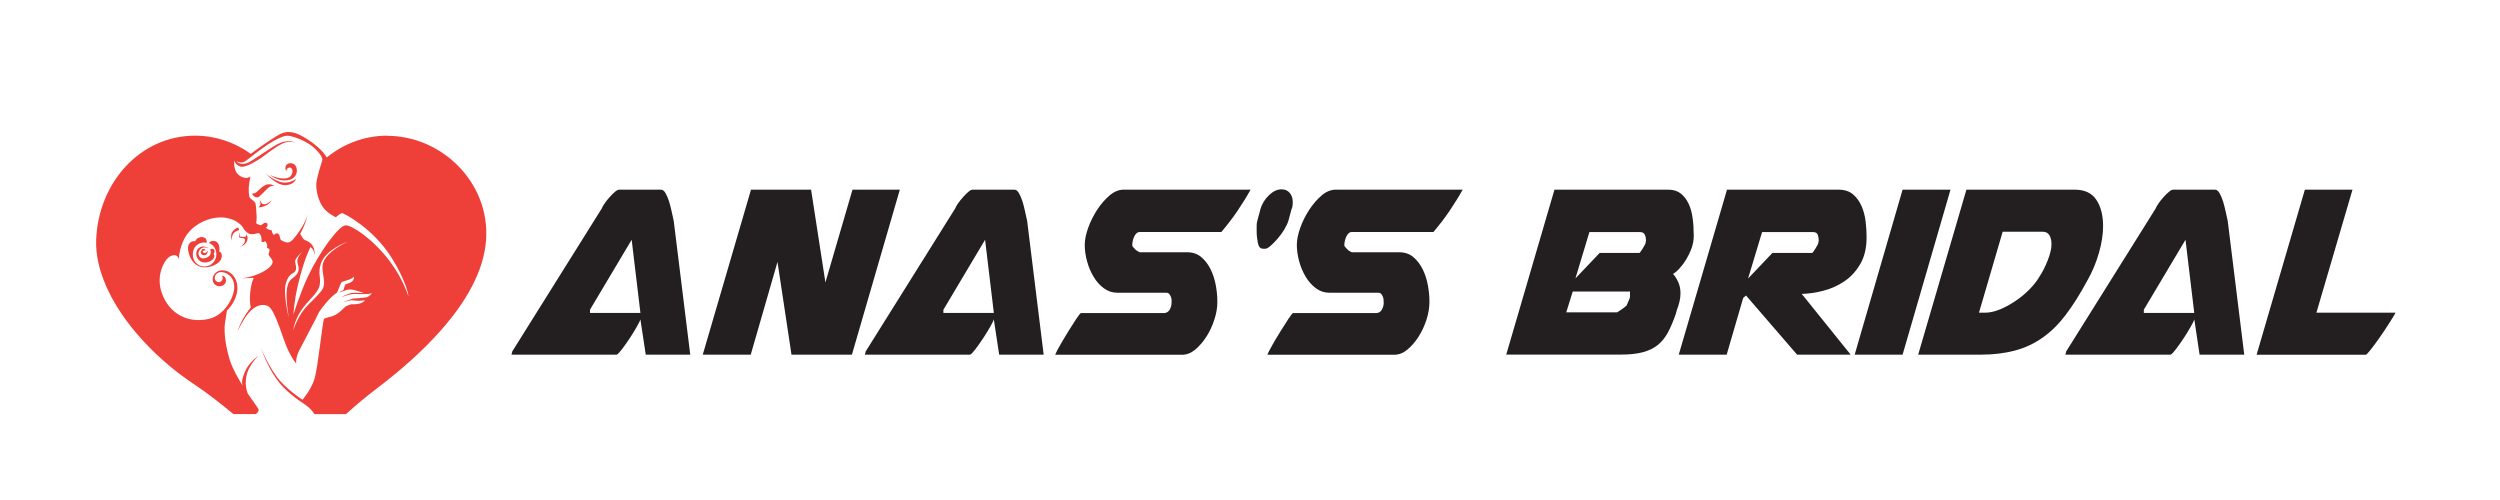 <?xml version="1.0" encoding="UTF-8"?>
<svg id="Layer_1" data-name="Layer 1" xmlns="http://www.w3.org/2000/svg" viewBox="0 0 300 60">
  <defs>
    <style>
      .cls-1 {
        fill: #231f20;
      }

      .cls-2 {
        fill: #ef3f39;
      }
    </style>
  </defs>
  <g>
    <path class="cls-1" d="M82.83,42.56h-5.34l-.64-4.22c-.05.15-.19.44-.43.86-.24.42-.51.87-.82,1.34-.31.47-.62.91-.92,1.31s-.52.63-.67.71h-12.63c.02-.12.04-.21.06-.26.01-.05.02-.05.02,0v-.11l10.76-17.19c.05-.15.16-.35.34-.6.17-.25.37-.49.58-.73.21-.24.42-.45.63-.63.21-.19.39-.28.54-.28h5.01c.2,0,.38.14.54.41.16.27.3.61.43,1.01.12.4.23.82.32,1.25.09.44.17.8.24,1.1l1.98,16.03ZM70.8,37.18v.37h6.05l-1.05-8.78-5.01,8.41Z"/>
    <path class="cls-1" d="M84.33,42.56l5.79-19.8h7.21l1.72,11.13,3.25-11.13h5.68l-5.75,19.8h-7.25l-1.68-11.13-3.21,11.13h-5.75Z"/>
    <path class="cls-1" d="M125.24,42.56h-5.34l-.64-4.22c-.05.15-.19.44-.43.86-.24.42-.51.87-.82,1.34-.31.47-.62.91-.92,1.31s-.52.63-.67.71h-12.63c.02-.12.04-.21.06-.26.01-.05.02-.05.02,0v-.11l10.76-17.19c.05-.15.16-.35.34-.6.17-.25.37-.49.58-.73.21-.24.42-.45.63-.63.21-.19.39-.28.54-.28h5.01c.2,0,.38.14.54.41.16.27.3.61.43,1.01.12.4.23.82.32,1.25.09.44.17.8.24,1.1l1.98,16.03ZM113.21,37.18v.37h6.05l-1.05-8.78-5.01,8.41Z"/>
    <path class="cls-1" d="M140.59,36.25v-.22c0-.2-.06-.4-.17-.6s-.26-.3-.43-.3h-5.9c-.6,0-1.14-.18-1.63-.54-.49-.36-.9-.82-1.23-1.38-.34-.56-.6-1.18-.78-1.85-.19-.67-.28-1.33-.28-1.98,0-.6.14-1.28.41-2.04.27-.76.64-1.48,1.08-2.17.45-.68.95-1.26,1.49-1.72.55-.46,1.11-.69,1.68-.69h15.24c-.47.85-1,1.69-1.57,2.54-.57.85-1.22,1.69-1.94,2.54h-9.83c-.22,0-.42.17-.6.5-.17.34-.26.72-.26,1.14,0,.03.04.08.11.17.07.09.14.16.19.21.07.1.19.19.34.28s.24.13.26.13h5.68c.67,0,1.24.19,1.7.58.46.39.83.87,1.12,1.46.29.58.49,1.21.62,1.89.12.67.19,1.3.19,1.87v.22c0,.65-.12,1.34-.36,2.07-.24.74-.55,1.41-.95,2.04-.4.62-.85,1.14-1.34,1.55s-1.02.62-1.57.62h-15.24c.1-.25.3-.65.62-1.2s.64-1.1.99-1.66c.35-.56.67-1.06.95-1.49.29-.44.47-.65.54-.65h9.94c.3,0,.53-.13.69-.39.16-.26.24-.57.24-.92Z"/>
    <path class="cls-1" d="M151.24,25.11c.2-.65.54-1.21,1.03-1.68.49-.47.99-.71,1.51-.71.42,0,.75.14.99.43s.36.65.36,1.1c0,.4-.05.69-.15.86l-.37,1.38c-.1.32-.27.68-.5,1.06-.24.39-.5.75-.79,1.08-.29.34-.57.62-.84.86-.27.24-.49.36-.64.36h-.26c-.32,0-.54-.22-.63-.67s-.15-.92-.15-1.42v-.67c0-.22.02-.42.08-.6l.37-1.38Z"/>
    <path class="cls-1" d="M166.03,36.25v-.22c0-.2-.06-.4-.17-.6-.11-.2-.25-.3-.43-.3h-5.9c-.6,0-1.14-.18-1.62-.54-.49-.36-.9-.82-1.23-1.38s-.6-1.18-.78-1.85-.28-1.33-.28-1.98c0-.6.14-1.28.41-2.04.27-.76.63-1.48,1.08-2.17.45-.68.95-1.26,1.49-1.72s1.11-.69,1.68-.69h15.24c-.47.85-1,1.69-1.57,2.54-.57.85-1.22,1.69-1.94,2.54h-9.83c-.22,0-.42.17-.6.5-.17.34-.26.72-.26,1.14,0,.03.04.08.11.17.07.09.14.16.19.21.08.1.19.19.34.28.15.09.24.13.26.13h5.68c.67,0,1.24.19,1.7.58.46.39.83.87,1.12,1.46.29.58.49,1.21.62,1.89.12.67.19,1.3.19,1.87v.22c0,.65-.12,1.34-.35,2.07-.24.74-.55,1.41-.95,2.04-.4.62-.85,1.14-1.34,1.55s-1.02.62-1.57.62h-15.24c.1-.25.31-.65.62-1.2.31-.55.64-1.1.99-1.66.35-.56.67-1.06.95-1.49.29-.44.47-.65.54-.65h9.94c.3,0,.53-.13.69-.39.16-.26.24-.57.24-.92Z"/>
    <path class="cls-1" d="M186.51,22.76h13.71c.6,0,1.09.16,1.48.47.39.31.7.72.93,1.21.24.5.4,1.08.49,1.76.09.67.13,1.36.13,2.05v.07c0,.5-.09.98-.26,1.46-.17.47-.39.92-.63,1.33-.25.41-.52.77-.8,1.08s-.55.54-.8.69c.22.22.43.54.62.95s.28.87.28,1.36c0,.35-.04.7-.13,1.05-.09.35-.19.68-.32,1.01l-.11.41c-.3.87-.62,1.62-.95,2.24-.34.62-.75,1.13-1.23,1.51-.49.39-1.08.67-1.79.86s-1.59.28-2.63.28h-13.75l5.79-19.8ZM187.93,37.48h6.13c.2-.12.36-.23.49-.32.12-.09.24-.17.36-.26.11-.09.21-.17.28-.24.15-.37.24-.57.26-.6l.08-.19c.05-.07.07-.2.07-.37v-.52h-6.87l-.78,2.5ZM190.73,27.84l-1.68,5.57,2.91-3.06h4.78s.08-.06.15-.17c.08-.11.16-.24.24-.37.09-.14.17-.27.24-.41.07-.14.11-.24.11-.32l.04-.22c0-.22-.04-.45-.13-.67-.09-.22-.28-.34-.58-.34h-6.09Z"/>
    <path class="cls-1" d="M207.24,22.76h13.38c.72,0,1.3.19,1.74.56.44.37.78.85,1.03,1.42s.41,1.2.49,1.87c.08.67.11,1.3.11,1.87,0,1.27-.25,2.33-.75,3.19-.5.86-1.13,1.55-1.89,2.07-.76.52-1.6.9-2.52,1.14-.92.24-1.79.37-2.62.39l5.87,7.29h-6.43l-6.13-7.1-.34.3-1.98,6.8h-5.75l5.79-19.8ZM209.78,33.41l2.91-3.06h4.78s.08-.06.15-.17c.08-.11.16-.24.24-.37.09-.14.17-.27.24-.41.07-.14.11-.24.11-.32l.04-.22c0-.22-.04-.45-.11-.67-.08-.22-.26-.34-.56-.34h-6.13l-1.68,5.57Z"/>
    <path class="cls-1" d="M222.56,42.56l5.75-19.8h5.75l-5.75,19.8h-5.75Z"/>
    <path class="cls-1" d="M247.91,37.76c-.86,1.13-1.79,2.05-2.8,2.76s-2.12,1.23-3.33,1.55-2.58.49-4.13.49h-7.47l5.79-19.8h13c1.2,0,2.06.41,2.6,1.23.54.82.8,1.87.8,3.14,0,.97-.16,2.04-.49,3.19s-.78,2.26-1.38,3.31c-.87,1.62-1.74,3-2.6,4.13ZM237.46,37.52h.79c.52,0,1.1-.13,1.74-.39.63-.26,1.26-.6,1.89-1.03.62-.42,1.2-.9,1.72-1.44.52-.54.93-1.08,1.23-1.62.15-.22.3-.49.45-.79s.29-.62.43-.97c.14-.35.25-.69.34-1.03.09-.34.13-.65.13-.95,0-.42-.08-.78-.24-1.06s-.43-.43-.8-.43h-4.82l-2.84,9.71Z"/>
    <path class="cls-1" d="M269.29,42.56h-5.34l-.63-4.22c-.05.15-.19.44-.43.86-.24.42-.51.87-.82,1.34-.31.47-.62.91-.92,1.31s-.52.63-.67.71h-12.63c.02-.12.04-.21.06-.26.01-.05.02-.05.02,0v-.11l10.76-17.19c.05-.15.16-.35.34-.6.17-.25.37-.49.58-.73.21-.24.42-.45.64-.63.21-.19.39-.28.54-.28h5.01c.2,0,.38.14.54.41.16.27.3.61.43,1.01.12.4.23.82.32,1.25.09.44.17.8.24,1.1l1.98,16.03ZM257.26,37.18v.37h6.05l-1.05-8.78-5.01,8.41Z"/>
    <path class="cls-1" d="M276.58,22.76h5.72l-4.33,14.76h9.49s-.09.21-.36.64-.58.92-.95,1.48c-.37.56-.77,1.12-1.18,1.68-.41.56-.75.98-1.03,1.25h-13.15l5.79-19.8Z"/>
  </g>
  <g>
    <path class="cls-2" d="M33.41,21.75c-.09-.04-.19-.07-.27-.11-.77-.36-1.29-.87-1.29-.87,0,0,.7.81,1.51,1.22.29.14.59.24.88.23,1.15-.05,1.28-.78,1.28-.78,0,0-.83.8-2.11.32Z"/>
    <path class="cls-2" d="M34.3,19.92c-.16.39.07.6.07.6,0,0-.02-.32.32-.41.34-.09.64.48.18,1.03-.37.44-1.4.29-2.07.03-.16-.06-.3-.13-.41-.2,0,0,.19.18.53.36.37.2.92.39,1.56.3,1.22-.16,1.31-1.28.99-1.74-.32-.46-1.01-.37-1.17.02Z"/>
    <path class="cls-2" d="M28.56,27.32c-.14-.05-.6.31-.75.63-.15.32-.03.95-.03.95,0,0,.02-.6.24-.89.23-.29.67-.4.67-.4,0,0,0-.24-.14-.29Z"/>
    <path class="cls-2" d="M29.28,28.43c-.23.01-.48-.02-.5-.08-.02-.06-.09-.49-.09-.49,0,0-.02.58.03.64.06.06.49.05.61.13.11.08.13.34-.09.62-.22.28-.44.34-.44.34,0,0,.17-.02.39-.15.22-.13.49-.39.52-.81.02-.42-.19-.54-.19-.54,0,0,.05.07.05.13s-.05.21-.28.22Z"/>
    <path class="cls-2" d="M24.13,30.44c.13.21.55.28.7.03.15-.24.09-.47.09-.47,0,0,.01.24-.23.33-.24.09-.44-.08-.32-.21.11-.13.29-.06.29-.06-.01-.13-.11-.22-.31-.18-.19.03-.16.19-.16.19,0,0-.18.15-.06.36Z"/>
    <path class="cls-2" d="M24.04,29.65c-.58.24-.69,1.13-.11,1.62.55.47,1.43.13,1.67-.22s.03-.61.03-.61c0,0,.09-.07.11-.17.02-.1.03-.31-.13-.39-.16-.08-.39.03-.39.03,0,0,.24.55-.16.85-.4.3-.94.37-1.15-.01-.19-.34-.08-.81.36-1,.44-.18.71.07.71.07-.05-.17-.53-.34-.95-.17Z"/>
    <path class="cls-2" d="M24.55,28.53c-.34-.19-.75-.01-.88.09-.14.1-.26.34-.26.34,0,0-.5-.15-.77.41-.26.56.14,1.85.86,2.37s1.69.42,2.52-.09c.84-.52.58-1.28.48-1.36-.1-.08-.19-.09-.19-.09,0,0,.1-.42-.08-.88s-.86-.57-1.17-.15c0,0,.68.15.87,1.01s-.38,1.73-1.3,1.79c-.92.06-1.61-.68-1.47-1.69.14-1.01,1.03-1.17,1.23-1.18.19-.01.41.03.41.03,0,0,.09-.41-.25-.61Z"/>
    <path class="cls-2" d="M32.11,22.12c-.46.08-.91.55-1.24.86-.33.31-.6.24-.6.24,0,0-.01.15.15.29.16.14.39.21.56.16.17-.05.92-.89,1.26-1.17.34-.28.67-.18.67-.18,0,0-.34-.28-.8-.19Z"/>
    <path class="cls-2" d="M31.41,24.39c-.06-.08-.28-.49-.28-.49,0,0,.13.41.13.58s-.24.39-.24.39c0,0,.28.06.83-.18s.73-.62.73-.62c0,0-.37.29-.63.4-.26.11-.48,0-.54-.08Z"/>
    <path class="cls-2" d="M46.47,16.28c-2.74,0-5.26.98-7.26,2.62-.24-.45-.88-1.22-2.22-2.12-1.57-1.05-2.48-1.1-3.29-.73-.62.28-2.57,1.62-3.61,2.41-1.9-1.37-4.21-2.18-6.69-2.18-6.55,0-11.6,5.6-11.86,12.5-.13,3.55,1.72,7.51,4.72,11.08,1.94,2.31,4.36,4.48,7.03,6.25,1.62,1.07,3.23,2.35,4.72,3.58h2.71c.17-.16.36-.38.31-.56-.04-.15-.69-.99-1.42-2.08.08.1.14.17.14.17,0,0-.4-.74-.21-1.93.24-1.53,1.5-2.6,1.5-2.6,0,0-1.13.7-1.65,1.93-.45,1.05-.37,1.44-.24,1.7-.63-.99-1.25-2.1-1.56-3.08-.75-2.37-.66-4.04-.6-4.42s.24-1.56.24-1.56c0,0,1.05-.9,1.24-2.37.16-1.28-.61-2.41-1.74-2.45-1.05-.04-1.52,1.1-.99,1.65.54.55,1.41.16,1.38-.44-.03-.6-.52-.55-.52-.55,0,0,.2.09.09.44-.11.35-.57.46-.83.11-.27-.37.06-1.1.83-.99.76.11,1.51.76,1.41,2-.11,1.24-1.25,3.18-2.97,3.59-2.63.63-4.8-.65-5.67-2.97-.83-2.21.26-3.97.75-4.37.48-.38.85-.32,1.03-.18.18.14.21.39.21.39,0,0,.06-1.79,1.07-3.09,1.01-1.3,2.63-1.91,3.85-1.94,1.22-.03,1.99.49,1.99.49.38.23.7.54.76.66.06.12.32.61.76.8s1.07-.09,1.15-.08c.08.02.26.21.32.47.06.26.02.34.03.5.02.17.21.12.31.09.09-.03.12-.09.12-.09,0,0,.2.18.24.44.05.26-.02.38-.02.38,0,0,.26.03.31.21s-.12.38-.11.58c.02.2.47.52.49.86.02.34-.44.93-1.65,1.45-1.21.52-2.13.54-2.13.54,0,0,.52,0,.92-.02.4-.02.63-.06.57.03-.06.09-.28.58-.4,1.67-.12,1.09.06,1.83.06,1.83,0,0-.5.6-.95,1.41s-.67,1.56-.66,1.51c.02-.05.81-1.76,1.59-2.52.78-.76,1.59-.83,2.09-.57.9.46,1.8,4.07,2.45,5.37s.93,1.5.93,1.5c0,0-.08-.64.35-1.51.43-.87,2.11-3.98,2.28-4.4.17-.43.87-1.25,1.28-1.71.41-.46,1.01-.89,1.01-.89,0,0,.44-1.16.55-1.24.11-.08.55-.17.95-.32.4-.15.49-.35.49-.35,0,0,.11.37-.21.6-.32.23-.7.29-.78.35-.08.06-.24.67-.24.67,0,0-.12.06-.28.15-.15.09-.23.17-.23.17,0,0,.8-.35,1.21-.38.41-.03,1.18.23,1.42.32s.34.11.34.11c0,0-1.02-.06-1.44-.02s-1.33.52-1.33.52c0,0,.98-.35,1.31-.38.34-.03,1.39.02,1.8,0,.41-.02.6-.12.6-.12,0,0-.24.44-.72.52-.47.08-1.35.12-1.51.14-.17.02-1.21.43-1.16.43s.78-.23.96-.23.66.08,1.05.06c.4-.02.57-.09.57-.09,0,0-.17.31-.66.43-.49.12-.84.08-.96.08s-.72.26-.72.26c0,0-.63.67-1.16.98-.54.31-1.24.34-1.42.52-.18.18-.73,5.86-1.15,7.19-.41,1.33-1.44,2.51-1.44,2.51,0,0-2.08-1.33-3.15-2.84-1.07-1.51-1.85-3.38-1.85-3.38,0,0,.75,2.14,1.87,3.72s2.69,2.56,3.49,3.12c.53.36.88.78,1.07,1.11h3.78c1.18-1.07,2.45-2.13,3.76-3.12,2.78-2.11,5.4-4.42,7.56-6.85,3.1-3.48,5.24-7.21,5.5-10.93.48-6.89-5.31-12.5-11.86-12.5ZM35.46,31.16c.18-.37.86-1.01.86-1.01,0,0-.64.67-.64,1.16s.37.86,0,1.5c-.37.64-1.07.52-1.25,1.87-.18,1.35.24,3.49.24,3.49,0,0-.73-2.84-.37-4.16.37-1.31.92-1.07,1.16-1.53.24-.46-.18-.95,0-1.31ZM34.22,40.2s0,0,0,0c0,0,0,0,0,0ZM34.22,40.24s0,.03,0,.05c0-.02,0-.03,0-.05ZM34.76,42.12c-.05-.12-.1-.25-.14-.38-.03-.09-.06-.17-.08-.26-.05-.18-.1-.36-.14-.53-.01-.04-.02-.08-.03-.12,0-.04-.02-.08-.03-.12-.01-.06-.03-.11-.04-.16-.01-.07-.03-.12-.04-.17.01.05.02.11.04.17.01.05.02.1.04.16,0,.04.02.08.03.12,0,.04.02.08.03.12.04.17.09.35.14.53.03.09.05.18.08.26.04.13.09.26.14.38.03.08.07.16.1.23-.03-.07-.07-.15-.1-.23ZM35.25,42.96s.01-.04.02-.06c0,.02-.02.04-.02.06ZM35.28,42.86c.02-.06.05-.13.08-.22-.03.09-.06.16-.08.22ZM35.54,41.67h0s0,0,0,0ZM38.73,31.74c-.17.89.34,1.9.09,2.69-.24.8-1.83,1.93-2.57,3.03-.73,1.1-1.07,2.17-1.07,2.17,0,0,.12-1.07.92-2.32.8-1.25,2.08-2.09,2.26-3.09.18-.98-.25-1.4.15-2.6.55-1.65,3.12-2.6,3.24-2.63,0,0-2.72,1.19-3.03,2.75ZM46.83,31.41c-2.09-2.75-4.56-4.37-5.35-4.37s-3.12,3.13-4.56,6.21c-.95,2.03-1.71,4.51-1.71,4.51,0,0,.05-1.51.58-3.72.73-3.06,1.47-4.4,1.47-4.4,0,0,.2.18.29.29.09.11.23.7.23.7,0,0,.02-.11-.05-.54-.06-.43-.28-.8-.64-1.04-.37-.24-.6-.2-.76-.49-.17-.29-.31-.5-.31-.5,0,0,.26-.43.49-1.01.23-.58.47-1.45.47-1.45,0,0-.29,1.02-.98,2.03-.69,1.01-1.09,1.44-1.41,1.47-.32.03-.87-.24-.93-.37-.06-.12-.09-.69-.38-.72-.29-.03-.41.2-.41.2,0,0-.11-.12-.17-.23-.06-.11-.08-.32-.08-.32,0,0-.06-.02-.31-.09-.24-.08-.41-.24-.41-.24,0,0,.14-.06.18-.2.05-.14.06-.38-.2-.4-.26-.02-.49.32-.6.31-.11-.02-.55-.2-.54-.26.02-.06.06-.4.06-.7s-.08-1.48-.15-1.7c-.08-.21-.54-.49-.64-.61-.05-.06-.1-.18-.13-.35,0,.02.01.03.01.03,0,0-.1-.67,0-1.35s.17-.96.17-.96c0,0-.15.23-.56.21-.41-.02-1.01-.29-1.25-.89-.2-.52-.14-.93-.12-1.21.02.12.12.53.73.74.64.22,2.37-.97,2.48-1.04.67-.48,1.73-1.35,2.6-1.74.87-.39,1.5-.06,1.5-.06,0,0-.55-.45-1.74-.03-.94.33-3.51,2.31-4.12,2.48-.95.26-1.19-.28-1.19-.28,0,0,.41.3.86.12.28-.11,1.39-1.02,1.39-1.02.55-.4,1.11-.83,1.51-1.09.91-.6,1.8-1.01,2.25-1.04.58-.05,2.14.54,2.99,1.2.87.68,1.4,1.47,1.28,1.78-.01.03-.03.08-.05.14-.16.47-.51,1.64-.63,2.34-.14.78.1,2.02.64,2.92.54.91,1.67,1.4,1.67,1.4,0,0,.61-.55.8-.49.18.06,3.63,1.72,5.93,5.41,1.73,2.77,1.99,4.46,1.99,4.56s-.61-2.04-2.2-4.13Z"/>
  </g>
</svg>